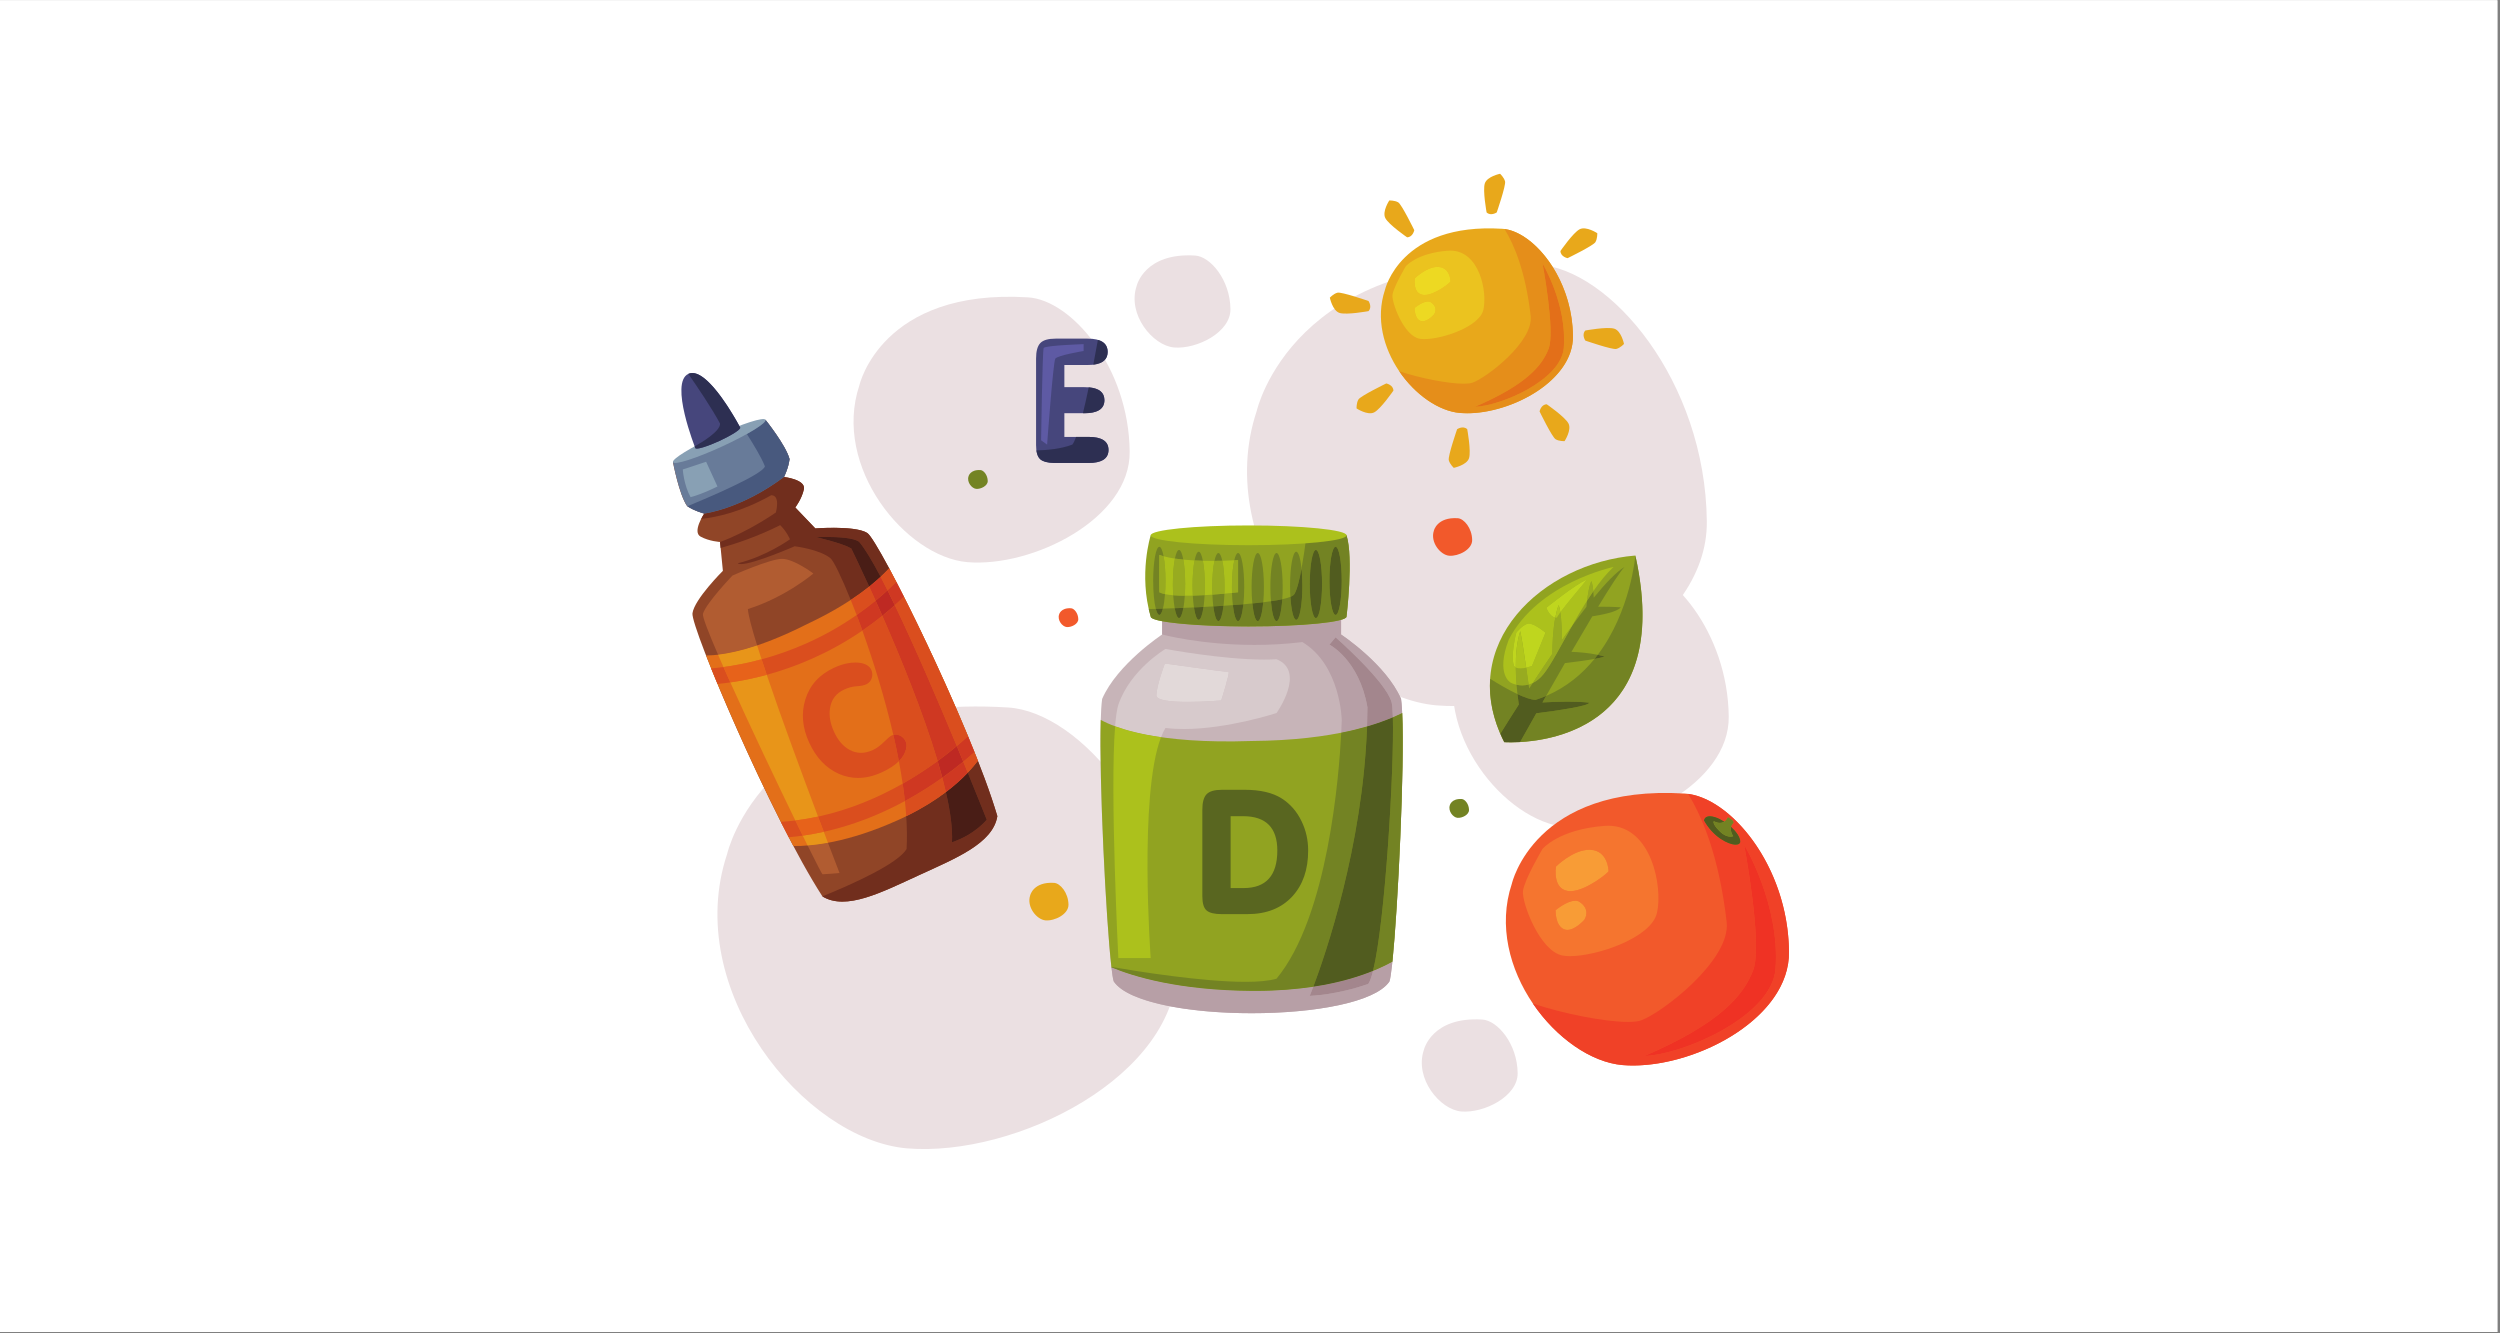 <svg xmlns="http://www.w3.org/2000/svg" contentScriptType="text/ecmascript" width="710.25" viewBox="0 0 710.25 378.75" height="378.75" version="1.0"><rect x="0" y="0" width="710.25" height="378.75" fill="#808080" stroke="none"/><defs><clipPath id="a"><path d="M 0 0.074 L 709.5 0.074 L 709.5 378.426 L 0 378.426 Z M 0 0.074"/></clipPath><clipPath id="b"><path d="M 427 225 L 508.539 225 L 508.539 303 L 427 303 Z M 427 225"/></clipPath><clipPath id="c"><path d="M 463 257 L 508.539 257 L 508.539 303 L 463 303 Z M 463 257"/></clipPath><clipPath id="d"><path d="M 435 225 L 508.539 225 L 508.539 303 L 435 303 Z M 435 225"/></clipPath><clipPath id="e"><path d="M 421 49.371 L 428 49.371 L 428 61 L 421 61 Z M 421 49.371"/></clipPath></defs><g clip-path="url(#a)" fill="#FFF"><path d="M 0 0.074 L 709.5 0.074 L 709.5 378.426 L 0 378.426 Z M 0 0.074"/><path d="M 0 0.074 L 709.5 0.074 L 709.5 378.426 L 0 378.426 Z M 0 0.074"/></g><path fill="#EBE0E2" d="M 206.582 242.602 C 206.582 242.602 216.879 196.707 286.391 200.996 C 306.984 202.281 334.02 234.023 334.445 273.918 C 334.875 305.66 288.535 328.824 257.641 326.25 C 228.465 323.676 193.711 281.211 206.582 242.602"/><path fill="#EBE0E2" d="M 357.039 116.746 C 357.039 116.746 367.336 70.848 436.848 75.137 C 457.441 76.422 484.473 108.168 484.906 148.059 C 485.332 179.801 438.992 202.965 408.098 200.395 C 378.922 197.82 344.164 155.352 357.039 116.746"/><path fill="#EBE0E2" d="M 244.148 109.473 C 244.148 109.473 250.336 81.906 292.082 84.48 C 304.449 85.254 320.684 104.316 320.941 128.277 C 321.199 147.34 293.367 161.254 274.816 159.707 C 257.293 158.16 236.418 132.656 244.148 109.473"/><path fill="#EBE0E2" d="M 414.34 184.758 C 414.34 184.758 420.523 157.191 462.27 159.77 C 474.641 160.543 490.875 179.605 491.133 203.562 C 491.391 222.629 463.559 236.539 445.004 234.992 C 427.484 233.449 406.609 207.945 414.34 184.758"/><g clip-path="url(#b)"><path fill="#F2592B" d="M 429.512 251.074 C 429.512 251.074 435.852 222.809 478.66 225.449 C 491.344 226.242 507.992 245.789 508.254 270.359 C 508.52 289.906 479.98 304.172 460.957 302.586 C 442.988 301 421.586 274.848 429.512 251.074"/></g><path fill="#738323" d="M 484.109 233.105 C 484.109 233.105 484.234 231.145 487.344 232.176 C 490.449 233.203 494.312 236.684 494.414 239.008 C 494.512 241.328 487.676 239.543 484.109 233.105"/><path fill="#91A321" d="M 486.883 233.305 C 486.883 233.305 486.289 233.898 488.516 236.125 C 490.746 238.355 492.383 237.562 492.383 237.562 C 492.383 237.562 490.895 235.285 492.383 233.898 C 492.977 233.203 490.895 232.176 490.895 232.176 C 490.895 232.176 489.906 234.84 486.883 233.305"/><g clip-path="url(#c)"><path fill="#A5A7A6" d="M 463.926 302.707 C 482.809 302.707 508.504 288.91 508.254 270.359 C 508.203 265.848 507.605 261.508 506.578 257.422 C 507.605 261.508 508.203 265.848 508.254 270.359 C 508.504 288.914 482.809 302.707 463.926 302.707 M 506.578 257.414 C 506.574 257.406 506.574 257.398 506.57 257.391 C 506.574 257.398 506.574 257.406 506.578 257.414 M 506.57 257.379 C 506.566 257.371 506.566 257.367 506.562 257.359 C 506.566 257.367 506.566 257.371 506.57 257.379 M 506.559 257.344 C 506.559 257.34 506.555 257.336 506.555 257.332 C 506.555 257.336 506.559 257.34 506.559 257.344 M 506.551 257.305 C 506.551 257.305 506.551 257.301 506.547 257.301 L 506.551 257.305"/></g><g clip-path="url(#d)"><path fill="#F04127" d="M 463.926 302.707 C 462.914 302.707 461.922 302.668 460.957 302.586 C 451.957 301.793 442.098 294.836 435.492 285.105 C 444.324 288.051 456.039 290.328 462.512 290.328 C 464.078 290.328 465.336 290.195 466.176 289.906 C 471.922 287.926 491.738 272.867 490.551 261.969 C 488.398 243.258 483.562 231.969 479.59 225.547 C 489.758 226.887 502.09 239.73 506.547 257.301 C 506.551 257.301 506.551 257.305 506.551 257.305 C 506.551 257.312 506.551 257.32 506.555 257.332 C 506.555 257.336 506.559 257.34 506.559 257.344 C 506.562 257.348 506.562 257.355 506.562 257.359 C 506.566 257.367 506.566 257.371 506.57 257.379 C 506.57 257.383 506.57 257.387 506.57 257.391 C 506.574 257.398 506.574 257.406 506.578 257.414 C 506.578 257.418 506.578 257.418 506.578 257.422 C 507.605 261.508 508.203 265.848 508.254 270.359 C 508.504 288.91 482.809 302.707 463.926 302.707 M 495.504 239.98 C 495.504 239.98 500.855 268.312 498.082 275.641 C 495.305 282.973 488.371 290.898 467.164 300.012 C 478.262 299.613 503.434 288.719 504.422 275.246 C 505.809 257.02 495.504 239.98 495.504 239.98 M 485.766 231.875 C 484.188 231.875 484.109 233.105 484.109 233.105 C 486.688 237.758 490.969 239.98 493.109 239.98 C 493.938 239.98 494.441 239.652 494.414 239.008 C 494.363 237.785 493.266 236.242 491.789 234.902 C 491.875 234.547 492.059 234.199 492.383 233.898 C 492.98 233.203 490.898 232.176 490.898 232.176 C 490.898 232.176 490.609 232.953 489.863 233.426 C 489.027 232.883 488.16 232.445 487.344 232.176 C 486.699 231.961 486.18 231.875 485.766 231.875"/></g><path fill="#515C1F" d="M 493.109 239.98 C 490.969 239.98 486.684 237.758 484.109 233.105 C 484.109 233.105 484.188 231.875 485.766 231.875 C 486.18 231.875 486.699 231.961 487.344 232.176 C 488.16 232.445 489.027 232.883 489.863 233.426 C 489.539 233.633 489.129 233.781 488.617 233.781 C 488.133 233.781 487.559 233.648 486.883 233.305 C 486.883 233.305 486.289 233.898 488.52 236.129 C 489.82 237.43 490.922 237.699 491.609 237.699 C 492.102 237.699 492.383 237.562 492.383 237.562 C 492.383 237.562 491.477 236.172 491.785 234.902 C 493.266 236.242 494.359 237.785 494.414 239.008 C 494.441 239.652 493.934 239.98 493.109 239.98"/><path fill="#738323" d="M 491.609 237.699 C 490.922 237.699 489.82 237.43 488.516 236.125 C 486.289 233.898 486.883 233.305 486.883 233.305 C 487.559 233.648 488.133 233.781 488.617 233.781 C 489.129 233.781 489.539 233.633 489.863 233.426 C 490.605 232.953 490.895 232.176 490.895 232.176 C 490.895 232.176 492.977 233.203 492.383 233.898 C 492.055 234.203 491.875 234.547 491.785 234.902 C 491.477 236.172 492.383 237.562 492.383 237.562 C 492.383 237.562 492.102 237.699 491.609 237.699"/><path fill="#F5752F" d="M 446.039 271.641 C 445.27 271.641 444.574 271.59 443.98 271.48 C 437.438 270.293 432.285 256.348 432.68 253.117 C 433.078 249.887 438.23 241.168 438.23 241.168 C 438.23 241.168 442.789 235.621 455.867 234.629 C 456.219 234.602 456.559 234.59 456.895 234.59 C 469.137 234.59 472.469 251.875 470.734 259.395 C 469.109 266.418 453.734 271.641 446.039 271.641 M 447.539 255.895 C 445.145 255.895 441.949 258.602 441.949 258.602 C 441.949 258.602 441.797 262.906 444.309 263.992 C 444.621 264.125 444.949 264.188 445.285 264.188 C 447.594 264.188 450.121 261.297 450.121 261.297 C 450.121 261.297 452.168 258.34 448.535 256.094 C 448.23 255.957 447.895 255.895 447.539 255.895 M 451.539 241.422 C 446.84 241.422 442.062 246.188 442.062 246.188 C 442.062 246.188 441.004 252.395 445.363 253.117 C 445.613 253.156 445.871 253.176 446.141 253.176 C 450.531 253.176 456.992 247.879 456.992 247.508 C 456.992 247.109 456.727 241.695 451.91 241.43 C 451.785 241.426 451.664 241.422 451.539 241.422"/><path fill="#F89C36" d="M 446.137 253.176 C 445.871 253.176 445.613 253.156 445.363 253.117 C 441.004 252.395 442.062 246.188 442.062 246.188 C 442.062 246.188 446.836 241.422 451.539 241.422 C 451.664 241.422 451.785 241.426 451.91 241.434 C 456.727 241.695 456.992 247.109 456.992 247.508 C 456.992 247.879 450.531 253.176 446.137 253.176"/><path fill="#F89C36" d="M 445.281 264.188 C 444.949 264.188 444.621 264.125 444.309 263.992 C 441.797 262.906 441.949 258.602 441.949 258.602 C 441.949 258.602 445.141 255.895 447.539 255.895 C 447.891 255.895 448.23 255.957 448.535 256.094 C 452.168 258.34 450.121 261.297 450.121 261.297 C 450.121 261.297 447.594 264.188 445.281 264.188"/><path fill="#EF3224" d="M 467.164 300.012 C 488.367 290.898 495.305 282.973 498.078 275.641 C 500.855 268.312 495.504 239.98 495.504 239.98 C 495.504 239.98 505.809 257.02 504.422 275.246 C 503.43 288.719 478.262 299.613 467.164 300.012"/><path fill="#EBE0E2" d="M 322.91 81.277 C 322.91 81.277 325.059 71.707 339.551 72.602 C 343.844 72.871 349.48 79.488 349.57 87.809 C 349.66 94.426 339.996 99.254 333.555 98.719 C 327.473 98.18 320.227 89.328 322.91 81.277"/><path fill="#EBE0E2" d="M 404.504 298.332 C 404.504 298.332 406.652 288.766 421.145 289.656 C 425.438 289.926 431.074 296.543 431.164 304.863 C 431.254 311.48 421.59 316.309 415.152 315.773 C 409.066 315.234 401.82 306.383 404.504 298.332"/><path fill="#F2592B" d="M 407.363 150.762 C 407.363 150.762 408.238 146.855 414.152 147.223 C 415.906 147.332 418.207 150.031 418.242 153.426 C 418.277 156.129 414.336 158.098 411.707 157.883 C 409.223 157.66 406.266 154.047 407.363 150.762"/><path fill="#E8A81B" d="M 292.676 254.363 C 292.676 254.363 293.551 250.457 299.465 250.82 C 301.219 250.934 303.52 253.633 303.555 257.027 C 303.59 259.727 299.648 261.699 297.02 261.48 C 294.535 261.262 291.578 257.648 292.676 254.363"/><path fill="#738323" d="M 411.895 228.777 C 411.895 228.777 412.332 226.82 415.301 227.004 C 416.176 227.059 417.332 228.414 417.348 230.113 C 417.367 231.469 415.391 232.457 414.07 232.348 C 412.828 232.238 411.344 230.426 411.895 228.777"/><path fill="#738323" d="M 275.16 135.324 C 275.16 135.324 275.598 133.363 278.566 133.547 C 279.445 133.602 280.598 134.957 280.617 136.66 C 280.633 138.012 278.656 139 277.34 138.891 C 276.094 138.781 274.609 136.969 275.16 135.324"/><path fill="#F2592B" d="M 300.887 174.582 C 300.887 174.582 301.324 172.621 304.289 172.805 C 305.168 172.859 306.324 174.215 306.34 175.918 C 306.359 177.273 304.383 178.262 303.062 178.148 C 301.82 178.039 300.336 176.227 300.887 174.582"/><path fill="#E8A81B" d="M 393.461 82.379 C 393.461 82.379 397.762 63.203 426.801 64.996 C 435.406 65.531 446.699 78.793 446.879 95.461 C 447.059 108.723 427.699 118.398 414.793 117.324 C 402.602 116.25 388.086 98.508 393.461 82.379"/><path fill="#E4D7DA" d="M 416.805 117.406 C 429.617 117.406 447.047 108.047 446.879 95.461 C 446.84 92.059 446.344 88.801 445.496 85.762 C 446.344 88.801 446.84 92.059 446.879 95.461 C 447.047 108.047 429.617 117.406 416.805 117.406 M 445.496 85.758 C 445.492 85.746 445.488 85.734 445.484 85.723 C 445.488 85.734 445.492 85.746 445.496 85.758 M 445.48 85.711 C 445.48 85.699 445.477 85.691 445.473 85.68 C 445.477 85.691 445.48 85.699 445.48 85.711 M 445.465 85.66 C 445.465 85.652 445.465 85.645 445.461 85.637 C 445.465 85.645 445.465 85.652 445.465 85.66 M 445.453 85.613 C 445.453 85.605 445.449 85.602 445.449 85.598 C 445.449 85.602 445.453 85.605 445.453 85.613 M 445.441 85.566 C 445.441 85.562 445.438 85.559 445.438 85.555 C 445.438 85.559 445.441 85.562 445.441 85.566 M 445.43 85.52 C 445.43 85.52 445.426 85.516 445.426 85.512 C 445.426 85.516 445.43 85.52 445.43 85.52 M 445.414 85.473 L 445.414 85.473"/><path fill="#E58E1A" d="M 416.805 117.406 C 416.121 117.406 415.445 117.379 414.793 117.324 C 408.688 116.785 401.996 112.07 397.516 105.465 C 403.508 107.465 411.457 109.012 415.848 109.008 C 416.91 109.008 417.762 108.918 418.332 108.723 C 422.23 107.379 435.672 97.164 434.867 89.773 C 433.41 77.078 430.125 69.418 427.43 65.062 C 434.109 65.941 442.164 74.137 445.414 85.473 C 445.418 85.488 445.422 85.5 445.426 85.512 C 445.426 85.516 445.43 85.52 445.43 85.52 C 445.43 85.531 445.434 85.543 445.438 85.555 C 445.438 85.559 445.441 85.562 445.441 85.566 C 445.445 85.574 445.445 85.586 445.449 85.598 C 445.449 85.602 445.453 85.605 445.453 85.613 C 445.457 85.621 445.457 85.629 445.461 85.637 C 445.465 85.645 445.465 85.652 445.465 85.66 C 445.469 85.668 445.469 85.676 445.473 85.68 C 445.477 85.691 445.48 85.699 445.48 85.711 C 445.484 85.711 445.484 85.719 445.484 85.723 C 445.488 85.734 445.492 85.746 445.496 85.758 C 445.496 85.762 445.496 85.762 445.496 85.762 C 446.344 88.801 446.84 92.059 446.879 95.461 C 447.047 108.047 429.617 117.406 416.805 117.406 M 438.227 74.852 C 438.227 74.852 441.855 94.074 439.977 99.047 C 438.094 104.02 433.387 109.395 419.004 115.578 C 426.531 115.309 443.605 107.918 444.277 98.777 C 445.219 86.41 438.227 74.852 438.227 74.852"/><path fill="#EBC31F" d="M 404.672 96.332 C 404.148 96.332 403.676 96.297 403.273 96.223 C 398.836 95.418 395.34 85.957 395.609 83.766 C 395.879 81.574 399.375 75.66 399.375 75.66 C 399.375 75.66 402.465 71.898 411.34 71.227 C 411.574 71.207 411.809 71.199 412.035 71.199 C 420.34 71.199 422.602 82.922 421.422 88.023 C 420.324 92.789 409.891 96.332 404.672 96.332 M 405.688 85.652 C 404.062 85.652 401.898 87.488 401.898 87.488 C 401.898 87.488 401.793 90.406 403.5 91.141 C 403.711 91.234 403.934 91.277 404.156 91.277 C 405.727 91.277 407.441 89.316 407.441 89.316 C 407.441 89.316 408.828 87.309 406.367 85.785 C 406.156 85.691 405.93 85.652 405.688 85.652 M 408.402 75.832 C 405.215 75.832 401.973 79.062 401.973 79.062 C 401.973 79.062 401.258 83.277 404.215 83.766 C 404.383 83.793 404.559 83.809 404.738 83.809 C 407.719 83.809 412.102 80.215 412.102 79.961 C 412.102 79.691 411.922 76.02 408.656 75.84 C 408.57 75.836 408.488 75.832 408.402 75.832"/><path fill="#EDD922" d="M 404.742 83.805 C 404.559 83.805 404.383 83.793 404.215 83.766 C 401.258 83.273 401.973 79.062 401.973 79.062 C 401.973 79.062 405.215 75.832 408.402 75.832 C 408.488 75.832 408.57 75.832 408.656 75.84 C 411.922 76.016 412.102 79.691 412.102 79.961 C 412.102 80.215 407.723 83.805 404.742 83.805"/><path fill="#EDD922" d="M 404.16 91.273 C 403.934 91.273 403.715 91.234 403.5 91.141 C 401.797 90.406 401.898 87.484 401.898 87.484 C 401.898 87.484 404.062 85.652 405.688 85.652 C 405.93 85.652 406.16 85.691 406.367 85.785 C 408.832 87.305 407.441 89.312 407.441 89.312 C 407.441 89.312 405.73 91.273 404.16 91.273"/><path fill="#E36F19" d="M 419.004 115.578 C 433.391 109.395 438.094 104.02 439.977 99.043 C 441.859 94.07 438.23 74.852 438.23 74.852 C 438.23 74.852 445.219 86.41 444.277 98.777 C 443.605 107.914 426.531 115.309 419.004 115.578"/><g clip-path="url(#e)"><path fill="#E8A81B" d="M 422.344 60.348 C 422.344 60.348 421.195 54.098 421.836 52.109 C 422.477 50.125 426.168 49.367 426.168 49.367 C 426.168 49.367 427.305 50.406 427.59 51.543 C 427.871 52.68 425.223 60.348 425.223 60.348 C 425.223 60.348 423.543 61.484 422.344 60.348"/></g><path fill="#E8A81B" d="M 399.758 67.422 C 399.758 67.422 394.523 63.82 393.57 61.961 C 392.617 60.102 394.695 56.957 394.695 56.957 C 394.695 56.957 396.234 56.891 397.238 57.492 C 398.242 58.094 401.793 65.391 401.793 65.391 C 401.793 65.391 401.406 67.379 399.758 67.422"/><path fill="#E8A81B" d="M 388.793 88.391 C 388.793 88.391 382.539 89.543 380.555 88.902 C 378.562 88.262 377.809 84.57 377.809 84.57 C 377.809 84.57 378.848 83.434 379.984 83.152 C 381.121 82.867 388.793 85.516 388.793 85.516 C 388.793 85.516 389.926 87.195 388.793 88.391"/><path fill="#E8A81B" d="M 395.867 110.973 C 395.867 110.973 392.262 116.203 390.402 117.156 C 388.543 118.109 385.398 116.035 385.398 116.035 C 385.398 116.035 385.328 114.496 385.934 113.488 C 386.535 112.484 393.836 108.938 393.836 108.938 C 393.836 108.938 395.824 109.32 395.867 110.973"/><path fill="#E8A81B" d="M 416.84 121.938 C 416.84 121.938 417.992 128.184 417.352 130.172 C 416.711 132.16 413.02 132.918 413.02 132.918 C 413.02 132.918 411.883 131.875 411.598 130.738 C 411.316 129.605 413.965 121.938 413.965 121.938 C 413.965 121.938 415.645 120.801 416.84 121.938"/><path fill="#E8A81B" d="M 439.43 114.859 C 439.43 114.859 444.66 118.465 445.613 120.324 C 446.566 122.184 444.492 125.328 444.492 125.328 C 444.492 125.328 442.953 125.395 441.949 124.793 C 440.941 124.191 437.395 116.895 437.395 116.895 C 437.395 116.895 437.777 114.902 439.43 114.859"/><path fill="#E8A81B" d="M 450.395 93.895 C 450.395 93.895 456.645 92.742 458.633 93.383 C 460.621 94.023 461.379 97.715 461.379 97.715 C 461.379 97.715 460.336 98.852 459.199 99.133 C 458.066 99.418 450.395 96.766 450.395 96.766 C 450.395 96.766 449.258 95.09 450.395 93.895"/><path fill="#E8A81B" d="M 443.32 71.312 C 443.32 71.312 446.926 66.078 448.785 65.129 C 450.645 64.176 453.789 66.25 453.789 66.25 C 453.789 66.25 453.855 67.789 453.254 68.793 C 452.652 69.797 445.352 73.344 445.352 73.344 C 445.352 73.344 443.363 72.961 443.32 71.312"/><path fill="#C7B4B8" d="M 398.039 198.559 C 393.77 188.68 381 180.262 381 180.262 L 381 175.59 L 355.582 171.496 L 330.164 175.59 L 330.164 180.262 C 330.164 180.262 317.391 188.68 313.121 198.559 C 311.414 210.516 314.707 273.945 316.418 278.824 C 320.32 284.68 337.398 287.852 355.582 287.852 C 373.766 287.852 390.84 284.68 394.746 278.824 C 396.453 273.945 399.746 210.516 398.039 198.559"/><path fill="#91A321" d="M 312.723 204.52 C 312.223 221.629 314.227 261.641 315.758 274.82 C 322.027 277.441 334.816 281.348 355.582 281.508 C 376.965 281.672 389.664 276.508 395.582 273.203 C 397.145 258.023 399.074 217.785 398.367 202.57 C 392.09 205.668 379.332 210.328 355.582 210.516 C 328.531 211.457 316.711 206.727 312.723 204.52"/><path fill="#596620" d="M 354.414 259.703 L 347.055 259.703 C 345.023 259.703 343.602 259.355 342.797 258.664 C 341.988 257.969 341.586 256.621 341.586 254.621 L 341.586 230.039 C 341.586 227.941 341.988 226.477 342.797 225.637 C 343.602 224.797 345.055 224.379 347.152 224.379 L 353.59 224.379 C 358.047 224.379 361.562 225.199 364.145 226.844 C 366.562 228.395 368.434 230.539 369.758 233.281 C 371.02 235.863 371.648 238.652 371.648 241.652 C 371.648 247.074 370.145 251.41 367.145 254.672 C 364.047 258.023 359.801 259.703 354.414 259.703 M 349.621 231.879 L 349.621 252.301 L 353.301 252.301 C 359.691 252.301 362.887 248.742 362.887 241.629 C 362.887 235.129 359.641 231.879 353.156 231.879 L 349.621 231.879"/><path fill="#A5A7A6" d="M 355.582 287.852 C 347.215 287.852 339.082 287.18 332.359 285.883 C 339.082 287.18 347.215 287.852 355.582 287.852"/><path fill="#E4D7DA" d="M 332.359 285.883 C 324.469 284.363 318.523 281.984 316.418 278.824 C 316.41 278.805 316.402 278.781 316.395 278.758 C 316.402 278.781 316.41 278.805 316.418 278.824 C 318.523 281.984 324.469 284.363 332.359 285.883"/><path fill="#E4D7DA" d="M 316.395 278.758 C 316.391 278.754 316.391 278.75 316.391 278.75 C 316.391 278.75 316.391 278.754 316.395 278.758 M 316.391 278.746 C 316.391 278.746 316.391 278.742 316.387 278.742 C 316.391 278.742 316.391 278.746 316.391 278.746 M 316.387 278.738 C 316.387 278.738 316.387 278.734 316.387 278.734 C 316.387 278.734 316.387 278.738 316.387 278.738 M 316.387 278.73 C 316.387 278.727 316.387 278.727 316.387 278.727 C 316.387 278.727 316.387 278.727 316.387 278.73 M 316.383 278.723 L 316.383 278.719 C 316.383 278.719 316.383 278.719 316.383 278.723"/><path fill="#B79FA6" d="M 355.582 287.852 C 347.215 287.852 339.082 287.18 332.359 285.883 C 324.469 284.363 318.523 281.984 316.418 278.824 C 316.41 278.805 316.402 278.781 316.395 278.758 C 316.391 278.754 316.391 278.75 316.391 278.75 C 316.391 278.75 316.391 278.75 316.391 278.746 C 316.391 278.746 316.391 278.742 316.391 278.742 C 316.391 278.742 316.391 278.738 316.391 278.738 C 316.387 278.738 316.387 278.734 316.387 278.734 C 316.387 278.73 316.387 278.73 316.383 278.73 C 316.383 278.727 316.383 278.727 316.383 278.727 C 316.383 278.727 316.383 278.723 316.383 278.723 C 316.383 278.719 316.383 278.719 316.383 278.719 C 316.184 278.074 315.969 276.676 315.742 274.695 C 315.746 274.738 315.75 274.777 315.754 274.82 C 322.027 277.441 334.816 281.348 355.582 281.508 C 355.918 281.512 356.254 281.512 356.586 281.512 C 362.836 281.512 368.328 281.055 373.113 280.324 C 372.477 282.016 372.102 282.922 372.102 282.922 C 372.102 282.922 379.953 282.68 388.738 279.508 C 389.195 278.832 389.645 277.562 390.078 275.824 C 392.328 274.91 394.152 274.004 395.582 273.207 C 397.145 258.023 399.074 217.785 398.363 202.57 C 397.582 202.953 396.703 203.367 395.711 203.789 C 395.652 201.625 395.523 200.102 395.328 199.41 C 393.617 193.48 379.441 181.062 379.441 181.062 L 377.691 183.145 C 377.691 183.145 386.164 187.422 388.492 200.953 C 388.484 202.77 388.445 204.582 388.379 206.383 C 386.219 207.012 383.785 207.617 381.047 208.164 C 381.164 205.902 381.191 204.609 381.191 204.609 C 381.191 204.609 380.93 188.996 370.004 182.41 C 365.242 182.992 360.668 183.223 356.426 183.223 C 341.152 183.223 330.164 180.262 330.164 180.262 L 330.164 176.484 C 334.844 177.371 344.09 177.973 354.73 177.973 C 366.875 177.973 377.203 177.188 381 176.094 L 381 180.262 C 381 180.262 393.77 188.68 398.039 198.559 C 399.746 210.516 396.453 273.945 394.746 278.824 C 394.695 278.898 394.645 278.973 394.59 279.047 C 390.406 284.758 373.531 287.852 355.582 287.852"/><path fill="#738323" d="M 356.586 281.512 C 356.254 281.512 355.918 281.512 355.582 281.508 C 334.816 281.348 322.027 277.441 315.758 274.82 C 315.75 274.777 315.746 274.738 315.742 274.695 C 323.012 275.957 341.492 278.938 353.82 278.938 C 357.449 278.938 360.543 278.68 362.664 278.043 C 377.305 260.355 380.426 220.297 381.047 208.16 C 383.785 207.617 386.219 207.012 388.379 206.383 C 387.145 240.637 376.477 271.398 373.113 280.324 C 368.332 281.055 362.84 281.512 356.586 281.512 M 390.082 275.824 C 393.535 262.008 396.117 218.363 395.711 203.789 C 396.703 203.367 397.586 202.953 398.367 202.57 C 399.074 217.785 397.145 258.023 395.582 273.203 C 394.152 274.004 392.328 274.91 390.082 275.824"/><path fill="#91A321" d="M 382.551 152.086 C 368.637 152.043 335.938 152.086 335.938 152.086 L 326.91 152.086 C 326.91 152.086 323.414 163.16 326.91 175.168 C 326.91 176.719 339.363 177.973 354.727 177.973 C 370.094 177.973 382.551 176.719 382.551 175.168 C 382.551 175.168 384.582 158.469 382.551 152.086"/><path fill="#738323" d="M 328.367 172.977 C 327.914 171.23 327.617 168.316 327.617 165.02 C 327.617 159.676 328.398 155.344 329.363 155.344 C 329.836 155.344 330.262 156.367 330.578 158.035 C 330.152 157.918 329.746 157.789 329.367 157.648 C 329.367 157.648 329.297 164.844 329.367 168.262 C 329.773 168.48 330.32 168.656 330.977 168.797 C 330.848 170.457 330.641 171.879 330.379 172.914 C 329.676 172.934 329.004 172.957 328.367 172.977 M 333.727 172.797 C 333.543 171.773 333.395 170.516 333.305 169.109 C 334.316 169.191 335.43 169.23 336.602 169.238 C 336.516 170.547 336.379 171.723 336.207 172.695 C 335.363 172.734 334.531 172.766 333.727 172.797 M 339.199 172.566 C 339.055 171.59 338.941 170.453 338.875 169.215 C 339.992 169.188 341.125 169.137 342.234 169.078 C 342.168 170.312 342.062 171.449 341.922 172.434 C 341.008 172.48 340.098 172.523 339.199 172.566 M 344.703 172.277 C 344.578 171.285 344.488 170.152 344.438 168.938 C 345.676 168.848 346.84 168.754 347.859 168.66 C 347.816 169.91 347.727 171.074 347.605 172.102 C 346.645 172.164 345.672 172.223 344.703 172.277 M 350.254 171.918 C 350.133 170.875 350.051 169.703 350.012 168.449 C 351.09 168.34 351.738 168.262 351.738 168.262 L 351.738 159.113 C 351.738 159.113 351.344 159.141 350.656 159.176 C 350.953 157.883 351.328 157.109 351.738 157.109 C 352.703 157.109 353.484 161.445 353.484 166.789 C 353.484 168.57 353.398 170.242 353.246 171.68 C 352.27 171.762 351.27 171.84 350.254 171.918 M 355.793 171.445 C 355.656 170.062 355.578 168.477 355.578 166.789 C 355.578 161.445 356.363 157.109 357.328 157.109 C 358.293 157.109 359.078 161.445 359.078 166.789 C 359.078 168.34 359.012 169.805 358.895 171.105 C 357.914 171.223 356.875 171.336 355.793 171.445 M 361.07 170.812 C 360.969 169.586 360.914 168.223 360.914 166.789 C 360.914 161.445 361.695 157.109 362.664 157.109 C 363.629 157.109 364.41 161.445 364.41 166.789 C 364.41 168.004 364.371 169.168 364.297 170.238 C 363.367 170.445 362.281 170.633 361.07 170.812 M 366.602 169.574 C 366.539 168.582 366.508 167.523 366.508 166.418 C 366.508 161.074 367.289 156.738 368.254 156.738 C 368.898 156.738 369.461 158.664 369.766 161.527 C 369.129 164.988 368.398 167.875 367.629 168.934 C 367.445 169.156 367.098 169.371 366.602 169.574 M 345.027 159.344 C 345.328 157.949 345.719 157.109 346.145 157.109 C 346.566 157.109 346.949 157.934 347.254 159.309 C 346.562 159.324 345.816 159.34 345.027 159.344 M 341.738 159.316 C 340.965 159.301 340.172 159.27 339.379 159.23 C 339.691 157.684 340.102 156.738 340.551 156.738 C 341.012 156.738 341.426 157.719 341.738 159.316 M 336.18 158.996 C 335.367 158.914 334.566 158.816 333.793 158.699 C 334.102 157.168 334.512 156.238 334.957 156.238 C 335.434 156.238 335.863 157.289 336.18 158.996"/><path fill="#D7CACC" d="M 329.852 209.434 C 323.965 208.586 319.738 207.422 316.801 206.34 C 317.02 203.613 317.32 201.492 317.723 200.219 C 321.141 190.219 331.117 184.363 331.117 184.363 C 331.117 184.363 347.137 187.387 359.164 187.387 C 360.379 187.387 361.551 187.355 362.664 187.289 C 371.168 190.707 362.664 202.57 362.664 202.57 C 362.664 202.57 348.781 207.113 336.34 207.113 C 334.555 207.113 332.797 207.02 331.117 206.809 C 330.656 207.559 330.238 208.441 329.852 209.434 M 330.934 188.508 C 330.934 188.508 328.645 194.484 328.523 197.535 C 328.465 199.031 332.891 199.414 337.418 199.414 C 342.129 199.414 346.945 199 346.945 199 C 346.945 199 349.512 190.949 349.023 190.949 C 348.535 190.949 330.934 188.508 330.934 188.508"/><path fill="#ACC11C" d="M 326.91 272.188 L 317.723 272.188 C 317.723 272.188 315.309 225.012 316.801 206.34 C 319.738 207.422 323.965 208.586 329.852 209.434 C 323.516 225.781 326.91 272.188 326.91 272.188"/><path fill="#E2D9D9" d="M 337.418 199.41 C 332.891 199.41 328.461 199.031 328.523 197.535 C 328.645 194.484 330.934 188.508 330.934 188.508 C 330.934 188.508 348.535 190.949 349.023 190.949 C 349.512 190.949 346.945 199 346.945 199 C 346.945 199 342.129 199.41 337.418 199.41"/><path fill="#A5A7A6" d="M 330.164 176.484 C 328.086 176.094 326.91 175.645 326.91 175.168 C 326.871 175.039 326.836 174.91 326.801 174.785 C 326.836 174.91 326.871 175.039 326.91 175.168 C 326.91 175.645 328.086 176.094 330.164 176.484"/><path fill="#A3868D" d="M 354.73 177.973 C 344.09 177.973 334.844 177.371 330.164 176.484 C 334.844 177.371 344.09 177.973 354.73 177.973"/><path fill="#738323" d="M 354.727 177.973 C 344.086 177.973 334.84 177.371 330.164 176.484 C 328.086 176.094 326.91 175.645 326.91 175.168 C 326.871 175.039 326.836 174.91 326.801 174.785 C 326.637 174.195 326.492 173.613 326.359 173.035 C 326.98 173.016 327.652 172.996 328.371 172.977 C 328.652 174.062 328.996 174.699 329.367 174.699 C 329.742 174.699 330.094 174.035 330.379 172.914 C 331.434 172.879 332.555 172.84 333.727 172.793 C 334.043 174.523 334.48 175.59 334.957 175.59 C 335.445 175.59 335.887 174.484 336.207 172.699 C 337.184 172.656 338.184 172.613 339.203 172.566 C 339.523 174.719 340.008 176.094 340.551 176.094 C 341.105 176.094 341.602 174.664 341.922 172.434 C 342.844 172.383 343.773 172.332 344.703 172.281 C 345.02 174.809 345.547 176.465 346.145 176.465 C 346.754 176.465 347.293 174.73 347.605 172.102 C 348.496 172.043 349.379 171.98 350.254 171.914 C 350.562 174.648 351.109 176.465 351.738 176.465 C 352.379 176.465 352.941 174.543 353.246 171.676 C 354.117 171.602 354.969 171.527 355.797 171.441 C 356.094 174.438 356.668 176.465 357.328 176.465 C 358.016 176.465 358.609 174.281 358.895 171.102 C 359.656 171.012 360.383 170.914 361.07 170.812 C 361.348 174.148 361.957 176.465 362.664 176.465 C 363.41 176.465 364.047 173.879 364.297 170.238 C 365.238 170.031 366.023 169.809 366.602 169.574 C 366.84 173.367 367.488 176.094 368.254 176.094 C 369.223 176.094 370.004 171.762 370.004 166.418 C 370.004 164.633 369.918 162.965 369.766 161.531 C 370.316 158.531 370.805 155.102 371.184 152.07 C 375.516 152.07 379.488 152.078 382.547 152.086 C 384.582 158.469 382.547 175.168 382.547 175.168 C 382.547 176.719 370.094 177.973 354.727 177.973 M 373.848 156.234 C 372.883 156.234 372.098 160.57 372.098 165.914 C 372.098 171.258 372.883 175.59 373.848 175.59 C 374.812 175.59 375.598 171.258 375.598 165.914 C 375.598 160.57 374.812 156.234 373.848 156.234 M 379.441 155.344 C 378.473 155.344 377.691 159.676 377.691 165.02 C 377.691 170.367 378.473 174.699 379.441 174.699 C 380.406 174.699 381.188 170.367 381.188 165.02 C 381.188 159.676 380.406 155.344 379.441 155.344"/><path fill="#515C1F" d="M 362.664 176.465 C 361.957 176.465 361.348 174.148 361.07 170.812 C 362.281 170.633 363.367 170.445 364.297 170.238 C 364.047 173.879 363.41 176.465 362.664 176.465 M 357.328 176.465 C 356.668 176.465 356.094 174.438 355.797 171.441 C 356.875 171.336 357.914 171.223 358.895 171.102 C 358.609 174.281 358.016 176.465 357.328 176.465 M 351.734 176.465 C 351.109 176.465 350.562 174.648 350.254 171.914 C 351.27 171.84 352.27 171.762 353.246 171.676 C 352.941 174.543 352.379 176.465 351.734 176.465 M 346.145 176.465 C 345.547 176.465 345.02 174.809 344.703 172.277 C 345.672 172.223 346.645 172.164 347.605 172.098 C 347.293 174.73 346.754 176.465 346.145 176.465 M 368.254 176.094 C 367.488 176.094 366.84 173.367 366.602 169.574 C 367.098 169.371 367.445 169.156 367.629 168.934 C 368.398 167.875 369.129 164.984 369.766 161.527 C 369.918 162.965 370.004 164.633 370.004 166.418 C 370.004 171.762 369.223 176.094 368.254 176.094 M 340.551 176.094 C 340.008 176.094 339.523 174.723 339.199 172.566 C 340.098 172.523 341.008 172.48 341.922 172.434 C 341.602 174.664 341.105 176.094 340.551 176.094 M 373.848 175.59 C 372.883 175.59 372.098 171.258 372.098 165.914 C 372.098 160.57 372.883 156.238 373.848 156.238 C 374.812 156.238 375.598 160.57 375.598 165.914 C 375.598 171.258 374.812 175.59 373.848 175.59 M 334.957 175.59 C 334.48 175.59 334.043 174.523 333.727 172.793 C 334.531 172.766 335.363 172.734 336.207 172.699 C 335.887 174.484 335.445 175.59 334.957 175.59 M 379.441 174.699 C 378.477 174.699 377.691 170.367 377.691 165.02 C 377.691 159.676 378.477 155.344 379.441 155.344 C 380.406 155.344 381.188 159.676 381.188 165.02 C 381.188 170.367 380.406 174.699 379.441 174.699 M 329.367 174.699 C 328.996 174.699 328.652 174.062 328.371 172.977 C 329.004 172.957 329.68 172.938 330.379 172.914 C 330.09 174.039 329.742 174.699 329.367 174.699"/><path fill="#ACC11C" d="M 354.73 149.277 C 339.363 149.277 326.91 150.535 326.91 152.086 C 326.91 153.633 339.363 154.891 354.73 154.891 C 370.094 154.891 382.551 153.633 382.551 152.086 C 382.551 150.535 370.094 149.277 354.73 149.277"/><path fill="#ACC11C" d="M 336.965 169.238 C 336.844 169.238 336.723 169.238 336.602 169.238 C 336.668 168.199 336.707 167.082 336.707 165.914 C 336.707 163.203 336.508 160.75 336.184 158.992 C 337.234 159.098 338.309 159.176 339.379 159.23 C 339.023 161 338.805 163.566 338.805 166.418 C 338.805 167.391 338.828 168.328 338.879 169.215 C 338.23 169.23 337.594 169.238 336.965 169.238 M 333.309 169.109 C 332.438 169.039 331.648 168.938 330.977 168.797 C 331.066 167.637 331.113 166.359 331.113 165.02 C 331.113 162.273 330.906 159.793 330.578 158.031 C 331.555 158.305 332.641 158.523 333.793 158.699 C 333.438 160.473 333.211 163.047 333.211 165.914 C 333.211 167.035 333.246 168.109 333.309 169.109 M 342.234 169.078 C 342.277 168.23 342.301 167.34 342.301 166.418 C 342.301 163.609 342.086 161.082 341.738 159.316 C 342.602 159.336 343.441 159.344 344.25 159.344 C 344.512 159.344 344.773 159.344 345.027 159.344 C 344.641 161.117 344.395 163.793 344.395 166.789 C 344.395 167.527 344.41 168.246 344.438 168.938 C 343.723 168.988 342.984 169.035 342.234 169.078 M 347.859 168.66 C 347.883 168.055 347.895 167.43 347.895 166.789 C 347.895 163.773 347.645 161.082 347.254 159.309 C 348.68 159.273 349.863 159.219 350.656 159.176 C 350.25 160.949 349.988 163.699 349.988 166.789 C 349.988 167.355 349.996 167.91 350.016 168.449 C 349.418 168.512 348.688 168.582 347.859 168.66"/><path fill="#98AB20" d="M 336.602 169.238 C 335.434 169.23 334.316 169.191 333.309 169.109 C 333.246 168.109 333.211 167.035 333.211 165.914 C 333.211 163.047 333.438 160.473 333.793 158.699 C 334.566 158.816 335.367 158.914 336.184 158.992 C 336.508 160.75 336.707 163.203 336.707 165.914 C 336.707 167.082 336.668 168.199 336.602 169.238 M 338.879 169.215 C 338.828 168.328 338.805 167.391 338.805 166.418 C 338.805 163.566 339.023 161 339.379 159.23 C 340.176 159.27 340.965 159.297 341.738 159.316 C 342.086 161.082 342.301 163.609 342.301 166.418 C 342.301 167.34 342.277 168.23 342.234 169.078 C 341.125 169.137 339.996 169.188 338.879 169.215 M 344.438 168.938 C 344.41 168.246 344.395 167.527 344.395 166.789 C 344.395 163.793 344.641 161.117 345.027 159.344 C 345.816 159.336 346.562 159.324 347.254 159.309 C 347.645 161.082 347.895 163.773 347.895 166.789 C 347.895 167.43 347.883 168.055 347.859 168.66 C 346.84 168.754 345.68 168.848 344.438 168.938 M 330.977 168.797 C 330.32 168.656 329.773 168.48 329.367 168.262 C 329.297 164.844 329.367 157.648 329.367 157.648 C 329.746 157.785 330.152 157.914 330.578 158.031 C 330.906 159.793 331.113 162.273 331.113 165.02 C 331.113 166.359 331.066 167.637 330.977 168.797 M 350.016 168.449 C 349.996 167.91 349.988 167.355 349.988 166.789 C 349.988 163.699 350.25 160.949 350.656 159.176 C 351.344 159.141 351.738 159.113 351.738 159.113 L 351.738 168.262 C 351.738 168.262 351.09 168.336 350.016 168.449"/><path fill="#A3868D" d="M 372.098 282.922 C 372.098 282.922 372.477 282.016 373.109 280.324 C 380.324 279.227 385.926 277.516 390.078 275.824 C 389.645 277.562 389.195 278.832 388.738 279.508 C 379.953 282.68 372.098 282.922 372.098 282.922 M 388.379 206.383 C 388.441 204.582 388.48 202.77 388.492 200.953 C 386.164 187.426 377.691 183.141 377.691 183.141 L 379.441 181.062 C 379.441 181.062 393.617 193.48 395.324 199.414 C 395.523 200.102 395.652 201.625 395.711 203.789 C 393.727 204.633 391.309 205.531 388.379 206.383"/><path fill="#515C1F" d="M 373.113 280.324 C 376.477 271.398 387.141 240.637 388.379 206.383 C 391.305 205.531 393.727 204.633 395.711 203.789 C 396.117 218.363 393.531 262.008 390.078 275.824 C 385.926 277.516 380.324 279.227 373.113 280.324"/><path fill="#904527" d="M 246.418 151.441 C 243.07 149.238 231.633 150.125 231.633 150.125 L 225.938 144.168 C 225.938 144.168 227.793 141.758 228.387 138.992 C 228.98 136.227 222.738 135.508 222.738 135.508 C 222.738 135.508 224.031 132.891 224.305 130.43 C 223.293 126.527 217.465 119.266 217.465 119.266 L 213.859 120.922 L 204.336 125.293 L 194.809 129.664 L 191.203 131.316 C 191.203 131.316 192.91 140.469 195.211 143.777 C 197.254 145.176 200.082 145.906 200.082 145.906 C 200.082 145.906 196.559 151.105 199.043 152.457 C 201.531 153.809 204.566 153.973 204.566 153.973 L 205.371 162.176 C 205.371 162.176 197.242 170.27 196.73 174.242 C 196.215 178.215 219.191 232.336 233.66 254.68 C 240.367 258.766 250.43 253.527 260.988 248.684 C 271.543 243.84 282.078 239.629 283.348 231.875 C 275.836 206.344 249.77 153.645 246.418 151.441"/><path fill="#E36F19" d="M 200.59 186.227 C 205.984 200.062 216.145 222.945 225.395 240.359 C 230.699 240.418 240.801 239.41 254.938 233.074 C 267.492 227.449 274.309 220.773 277.828 216.16 C 270.52 197.469 259.547 174.41 252.602 161.449 C 248.504 165.828 241.484 171.57 229.32 177.285 C 214.691 184.719 205.48 186.184 200.59 186.227"/><path fill="#687B99" d="M 222.738 135.508 C 222.738 135.508 224.031 132.891 224.305 130.43 C 223.293 126.527 217.465 119.266 217.465 119.266 L 213.859 120.922 L 204.336 125.293 L 194.809 129.664 L 191.203 131.316 C 191.203 131.316 192.91 140.469 195.211 143.777 C 197.254 145.176 200.082 145.906 200.082 145.906 C 200.082 145.906 210.516 144.656 222.738 135.508"/><path fill="#DA4E1E" d="M 243.777 221.012 C 241.922 221.012 240.113 220.629 238.348 219.863 C 234.688 218.246 231.867 215.281 229.887 210.969 C 227.945 206.738 227.578 202.66 228.793 198.742 C 230.055 194.641 232.777 191.629 236.965 189.707 C 238.289 189.102 239.496 188.691 240.586 188.48 C 241.418 188.309 242.219 188.227 242.992 188.227 C 243.496 188.227 243.988 188.262 244.465 188.336 C 246.035 188.609 247.055 189.262 247.531 190.297 C 247.883 191.062 247.926 191.855 247.656 192.668 C 247.387 193.48 246.871 194.062 246.102 194.414 C 245.438 194.719 244.531 194.902 243.371 194.969 C 242.215 195.035 241.043 195.34 239.848 195.887 C 237.543 196.945 236.199 198.699 235.816 201.145 C 235.469 203.258 235.848 205.512 236.953 207.918 C 238.07 210.348 239.543 212.059 241.375 213.039 C 242.41 213.602 243.484 213.883 244.602 213.883 C 245.691 213.883 246.816 213.613 247.984 213.078 C 249.016 212.605 250.062 211.844 251.121 210.797 C 252.18 209.75 252.922 209.129 253.348 208.934 C 253.496 208.867 253.645 208.812 253.797 208.77 C 254.371 211.27 254.902 213.77 255.375 216.258 C 254.211 217.414 252.59 218.469 250.512 219.422 C 248.203 220.48 245.961 221.012 243.777 221.012"/><path fill="#DA4E1E" d="M 224.09 237.867 C 223.34 236.43 222.59 234.973 221.836 233.484 C 223.227 233.395 224.598 233.262 225.953 233.094 C 226.691 234.613 227.398 236.059 228.059 237.406 C 226.754 237.59 225.43 237.746 224.09 237.867 M 234.039 236.316 C 233.527 234.961 232.98 233.516 232.41 232 C 241.535 230.027 249.664 226.484 256.449 222.637 C 256.695 224.305 256.906 225.953 257.082 227.582 C 255.258 228.57 253.348 229.531 251.352 230.445 C 246.121 232.848 240.32 234.922 234.039 236.316 M 203.859 194.309 C 203.219 192.773 202.617 191.297 202.047 189.883 C 203.039 189.801 204.211 189.684 205.535 189.504 C 206.156 190.902 206.809 192.359 207.488 193.875 C 206.156 194.066 204.941 194.207 203.859 194.309 M 217.832 191.715 C 217.316 190.191 216.824 188.719 216.363 187.312 C 224.211 185.188 233.793 181.414 243.371 174.727 C 243.906 176.137 244.453 177.613 245.004 179.152 C 235.34 185.762 225.773 189.551 217.832 191.715"/><path fill="#A5A7A6" d="M 204.734 155.684 L 204.566 153.973 L 204.734 155.684 M 231.633 150.125 C 231.676 150.121 233.934 149.949 236.723 149.949 C 233.934 149.949 231.676 150.121 231.633 150.125 M 200.07 145.922 C 200.078 145.91 200.082 145.906 200.082 145.906 C 200.082 145.906 200.078 145.91 200.07 145.922"/><path fill="#E4D7DA" d="M 239.332 256.148 C 237.258 256.148 235.352 255.711 233.66 254.68 L 233.656 254.672 C 233.656 254.676 233.66 254.676 233.66 254.68 C 235.352 255.711 237.258 256.148 239.332 256.148 C 243.398 256.148 248.105 254.465 253.113 252.281 C 248.105 254.465 243.398 256.148 239.332 256.148"/><path fill="#712E1D" d="M 239.332 256.148 C 237.258 256.148 235.352 255.711 233.66 254.68 C 233.656 254.676 233.656 254.676 233.656 254.672 L 233.645 254.656 C 242.172 251.184 255.047 245.406 257.559 241.219 C 257.723 238.281 257.68 235.152 257.461 231.891 C 262 229.672 265.707 227.332 268.73 225.043 C 269.992 230.551 270.664 235.457 270.457 239.289 C 276.902 237.164 280.34 232.887 280.34 232.887 C 280.34 232.887 278.215 227.504 274.949 219.523 C 276.094 218.324 277.043 217.191 277.828 216.16 C 270.52 197.469 259.547 174.41 252.602 161.449 C 251.887 162.215 251.082 163.02 250.176 163.859 C 247.797 159.328 245.699 155.824 244.098 153.953 C 242.617 152.762 237.973 152.547 234.848 152.547 C 233.113 152.547 231.848 152.613 231.848 152.613 C 231.848 152.613 239.27 154.297 241.84 155.82 C 241.84 155.82 243.91 160.027 246.938 166.645 C 245.406 167.867 243.668 169.137 241.695 170.438 C 239.008 163.77 236.809 159.336 235.957 158.621 C 232.914 156.07 225.773 155.191 225.773 155.191 C 225.773 155.191 214.203 160.254 210.527 160.254 C 210.094 160.254 209.77 160.18 209.586 160.023 C 217.637 158.098 224.434 153.211 224.434 153.211 C 224.434 153.211 223.535 151.027 221.652 149.191 C 215.258 152.426 208.922 154.508 204.734 155.684 L 204.566 153.977 C 212.625 151.066 220.418 145.602 220.418 145.602 C 220.418 145.602 221.809 140.707 219.117 140.691 C 210.582 145.484 203.508 146.977 199.207 147.414 C 199.613 146.621 200 146.027 200.07 145.922 C 200.078 145.91 200.082 145.906 200.082 145.906 C 200.109 145.902 210.531 144.648 222.738 135.508 C 222.738 135.508 224.031 132.891 224.305 130.43 C 224.031 132.891 222.738 135.508 222.738 135.508 C 222.738 135.508 228.98 136.227 228.387 138.996 C 227.793 141.762 225.938 144.172 225.938 144.172 L 231.633 150.125 C 231.676 150.121 233.934 149.949 236.723 149.949 C 240.223 149.949 244.562 150.223 246.418 151.441 C 249.77 153.645 275.836 206.344 283.348 231.879 C 282.078 239.629 271.543 243.84 260.984 248.684 C 258.312 249.91 255.676 251.16 253.113 252.281 C 248.105 254.465 243.398 256.148 239.332 256.148"/><path fill="#DA4E1E" d="M 257.461 231.891 C 257.367 230.477 257.242 229.039 257.082 227.582 C 261.062 225.426 264.621 223.141 267.719 220.945 C 268.086 222.34 268.426 223.711 268.73 225.043 C 265.711 227.332 262 229.672 257.461 231.891 M 274.949 219.523 C 274.539 218.52 274.109 217.473 273.664 216.391 C 274.848 215.418 275.91 214.504 276.84 213.668 C 276.246 212.184 275.637 210.684 275.008 209.16 C 274.121 209.977 273.055 210.918 271.828 211.949 C 266.695 199.586 260.043 184.039 254.223 171.938 C 255.086 171.168 255.945 170.371 256.801 169.547 C 256.055 168.07 255.336 166.672 254.641 165.328 C 253.812 166.145 252.98 166.938 252.145 167.699 C 251.473 166.352 250.816 165.07 250.18 163.859 C 251.082 163.02 251.887 162.215 252.602 161.449 C 259.547 174.41 270.52 197.469 277.828 216.16 C 277.043 217.191 276.094 218.32 274.949 219.523 M 243.371 174.727 C 242.797 173.215 242.234 171.777 241.695 170.438 C 243.668 169.137 245.406 167.867 246.938 166.645 C 247.512 167.895 248.117 169.234 248.75 170.645 C 246.965 172.113 245.168 173.473 243.371 174.727"/><path fill="#48597E" d="M 200.082 145.902 C 200.051 145.895 197.316 145.184 195.293 143.828 C 200.879 141.523 216.812 134.766 217.309 132.484 C 216.359 129.996 213.891 125.969 212.176 123.297 C 215.602 121.383 217.719 119.82 217.465 119.266 C 217.492 119.297 223.297 126.539 224.305 130.43 C 224.031 132.891 222.738 135.508 222.738 135.508 C 210.531 144.648 200.109 145.902 200.082 145.902"/><path fill="#DA4E1E" d="M 256.449 222.637 C 256.141 220.531 255.781 218.402 255.375 216.258 C 256.492 215.148 257.188 213.945 257.457 212.648 C 257.613 211.875 257.555 211.184 257.273 210.578 C 256.938 209.84 256.383 209.297 255.613 208.949 C 255.223 208.77 254.836 208.684 254.457 208.684 C 254.234 208.684 254.016 208.711 253.797 208.77 C 251.359 198.203 248.094 187.762 245.004 179.152 C 246.891 177.859 248.781 176.465 250.664 174.949 C 255.902 186.867 262.297 202.492 266.383 216.211 C 263.52 218.305 260.188 220.516 256.449 222.637"/><path fill="#CF3822" d="M 255.375 216.258 C 254.902 213.77 254.371 211.27 253.797 208.77 C 254.016 208.711 254.234 208.684 254.457 208.684 C 254.836 208.684 255.223 208.77 255.613 208.949 C 256.383 209.297 256.938 209.84 257.273 210.578 C 257.555 211.184 257.613 211.875 257.457 212.648 C 257.188 213.945 256.492 215.148 255.375 216.258"/><path fill="#CF3822" d="M 257.082 227.582 C 256.906 225.953 256.695 224.305 256.449 222.637 C 260.188 220.516 263.52 218.305 266.383 216.211 C 266.859 217.82 267.309 219.398 267.719 220.945 C 264.621 223.141 261.062 225.426 257.082 227.582 M 273.664 216.391 C 273.082 214.969 272.465 213.48 271.828 211.949 C 273.055 210.918 274.121 209.977 275.008 209.16 C 275.637 210.684 276.246 212.184 276.84 213.668 C 275.91 214.504 274.848 215.418 273.664 216.391 M 245.004 179.152 C 244.453 177.613 243.906 176.137 243.371 174.727 C 245.168 173.473 246.965 172.113 248.75 170.645 C 249.367 172.016 250.004 173.449 250.664 174.949 C 248.781 176.465 246.891 177.859 245.004 179.152 M 254.223 171.938 C 253.516 170.469 252.824 169.055 252.145 167.699 C 252.98 166.938 253.812 166.145 254.641 165.328 C 255.336 166.672 256.055 168.07 256.801 169.547 C 255.945 170.371 255.086 171.168 254.223 171.938"/><path fill="#88A0B4" d="M 203.605 123.699 C 196.352 127.027 190.801 130.438 191.203 131.316 C 191.605 132.195 197.812 130.211 205.062 126.883 C 212.316 123.555 217.867 120.145 217.465 119.266 C 217.062 118.387 210.855 120.371 203.605 123.699"/><path fill="#46467C" d="M 195.574 106.215 C 190.137 108.711 197.547 127.309 197.547 127.309 C 197.777 127.809 200.816 126.906 204.332 125.293 C 207.852 123.676 210.52 121.965 210.289 121.465 C 210.289 121.465 201.012 103.719 195.574 106.215"/><path fill="#A5A7A6" d="M 198.98 106.711 C 198.188 106.242 197.418 105.977 196.695 105.977 C 196.305 105.977 195.934 106.051 195.574 106.215 C 195.934 106.051 196.305 105.977 196.691 105.977 C 197.418 105.977 198.188 106.242 198.98 106.711"/><path fill="#6A87A1" d="M 197.953 127.449 C 197.73 127.449 197.59 127.406 197.547 127.312 C 197.547 127.312 197.539 127.289 197.523 127.246 C 197.539 127.289 197.547 127.312 197.547 127.312 C 197.59 127.406 197.73 127.449 197.953 127.449 M 198.824 127.328 C 200.078 127.051 202.109 126.312 204.332 125.293 C 205.891 124.578 207.281 123.844 208.328 123.207 C 207.281 123.844 205.891 124.578 204.332 125.293 C 202.109 126.312 200.078 127.051 198.824 127.328"/><path fill="#2D2F52" d="M 197.953 127.449 C 197.73 127.449 197.59 127.402 197.547 127.312 C 197.547 127.312 197.539 127.289 197.523 127.246 C 197.492 127.164 197.434 127.016 197.355 126.812 C 199.266 125.746 204.637 122.551 204.57 120.359 C 202.359 116.16 198.082 109.852 195.559 106.227 L 195.574 106.215 C 195.934 106.051 196.305 105.977 196.695 105.977 C 197.418 105.977 198.188 106.242 198.98 106.711 C 204.188 109.789 210.289 121.465 210.289 121.465 C 210.418 121.742 209.645 122.398 208.328 123.203 C 207.281 123.844 205.891 124.578 204.332 125.293 C 202.109 126.312 200.078 127.051 198.824 127.328 C 198.465 127.406 198.172 127.449 197.953 127.449"/><path fill="#B15C31" d="M 233.742 248.375 C 233.719 248.375 233.699 248.375 233.68 248.375 C 233.547 248.367 231.918 245.215 229.441 240.207 C 231.125 240.074 233.055 239.832 235.223 239.434 C 237.223 244.699 238.512 248.027 238.512 248.027 C 238.512 248.027 234.547 248.375 233.742 248.375"/><path fill="#E89519" d="M 229.441 240.207 C 229.004 239.328 228.543 238.395 228.059 237.406 C 230.098 237.117 232.09 236.75 234.039 236.316 C 234.457 237.418 234.852 238.457 235.223 239.434 C 233.055 239.832 231.125 240.074 229.441 240.207 M 225.953 233.094 C 220.43 221.738 213.027 206.152 207.488 193.875 C 210.426 193.449 213.93 192.777 217.832 191.715 C 222.07 204.246 227.992 220.254 232.41 232 C 230.309 232.453 228.156 232.824 225.953 233.094"/><path fill="#B15C31" d="M 204 186 C 201.23 179.594 199.504 175.125 199.707 174.375 C 200.633 171.301 208.098 163.512 208.098 163.512 C 208.098 163.512 218.734 158.785 222.156 158.773 C 222.16 158.773 222.168 158.773 222.172 158.773 C 225.594 158.773 231.082 162.938 231.082 162.938 C 231.082 162.938 223.25 169.645 212.469 173.035 C 212.586 174.762 213.574 178.473 215.102 183.367 C 210.512 184.906 206.84 185.668 204 186"/><path fill="#E89519" d="M 205.535 189.504 C 204.996 188.285 204.484 187.113 204 186 C 206.84 185.668 210.512 184.906 215.102 183.367 C 215.488 184.609 215.91 185.934 216.363 187.312 C 212.172 188.449 208.473 189.117 205.535 189.504"/><path fill="#E7621A" d="M 228.059 237.406 C 227.398 236.059 226.691 234.613 225.953 233.094 C 228.156 232.824 230.309 232.453 232.41 232 C 232.98 233.516 233.527 234.961 234.039 236.316 C 232.09 236.75 230.098 237.117 228.059 237.406 M 207.488 193.875 C 206.809 192.359 206.156 190.902 205.535 189.504 C 208.473 189.117 212.172 188.449 216.363 187.312 C 216.824 188.719 217.316 190.191 217.832 191.715 C 213.93 192.777 210.426 193.449 207.488 193.875"/><path fill="#491D16" d="M 270.457 239.289 C 270.664 235.457 269.992 230.551 268.73 225.043 C 271.258 223.129 273.305 221.258 274.949 219.523 C 278.215 227.504 280.34 232.883 280.34 232.883 C 280.34 232.883 276.902 237.164 270.457 239.289"/><path fill="#CF3822" d="M 268.73 225.043 C 268.426 223.711 268.086 222.34 267.719 220.945 C 269.949 219.355 271.938 217.812 273.664 216.391 C 274.109 217.473 274.539 218.52 274.949 219.523 C 273.305 221.258 271.258 223.129 268.73 225.043 M 266.383 216.211 C 262.297 202.492 255.902 186.867 250.664 174.949 C 251.852 173.992 253.039 172.988 254.223 171.938 C 260.043 184.039 266.695 199.586 271.828 211.949 C 270.27 213.254 268.449 214.703 266.383 216.211"/><path fill="#491D16" d="M 246.938 166.645 C 243.91 160.027 241.84 155.816 241.84 155.816 C 239.27 154.297 231.848 152.613 231.848 152.613 C 231.848 152.613 233.113 152.547 234.848 152.547 C 237.973 152.547 242.617 152.758 244.098 153.949 C 245.699 155.824 247.797 159.328 250.18 163.859 C 249.215 164.75 248.141 165.684 246.938 166.645"/><path fill="#CF3822" d="M 248.75 170.645 C 248.117 169.234 247.512 167.895 246.938 166.645 C 248.141 165.684 249.215 164.75 250.18 163.859 C 250.816 165.07 251.473 166.352 252.145 167.699 C 251.02 168.73 249.891 169.707 248.75 170.645"/><path fill="#BE2923" d="M 267.719 220.945 C 267.309 219.398 266.859 217.82 266.383 216.211 C 268.449 214.703 270.27 213.254 271.828 211.949 C 272.465 213.48 273.082 214.969 273.664 216.391 C 271.938 217.812 269.949 219.355 267.719 220.945 M 250.664 174.949 C 250.004 173.449 249.367 172.016 248.75 170.645 C 249.891 169.707 251.02 168.73 252.145 167.699 C 252.824 169.055 253.516 170.469 254.223 171.938 C 253.039 172.988 251.852 173.992 250.664 174.949"/><path fill="#88A0B4" d="M 196.184 141.242 C 194.242 137.691 193.977 133.375 193.977 133.375 L 200.609 131.188 L 203.828 138.203 C 203.828 138.203 199.668 140.344 196.184 141.242"/><path fill="#91A321" d="M 427.355 210.848 C 427.355 210.848 477.137 214.59 464.609 157.828 C 438.414 159.941 413.199 182.875 427.355 210.848"/><path fill="#738323" d="M 427.773 210.867 C 427.52 210.859 427.375 210.848 427.355 210.848 C 427.375 210.848 427.52 210.859 427.773 210.867 M 427.355 210.848 L 427.355 210.848 M 436.227 198.844 C 434.91 198.773 433.082 198.113 431.105 197.191 C 431.016 196.363 430.926 195.473 430.852 194.535 C 431.312 194.641 431.855 194.715 432.449 194.715 C 433.016 194.715 433.633 194.645 434.273 194.469 C 434.332 194.859 434.383 195.238 434.434 195.602 C 434.777 195.078 435.121 194.551 435.473 194.02 C 436.473 193.535 437.508 192.746 438.504 191.523 C 440.559 189.004 443.32 183.648 446.555 177.914 C 447.957 175.988 449.348 174.141 450.699 172.406 C 450.746 171.875 450.812 171.266 450.895 170.621 C 451.473 169.719 452.059 168.828 452.656 167.969 C 452.715 168.582 452.75 169.215 452.773 169.805 C 456.184 165.637 459.246 162.441 461.52 161.078 C 460.215 162.461 457.449 166.738 454.027 172.371 C 454.223 172.367 454.438 172.367 454.672 172.367 C 456.309 172.367 458.707 172.398 460.461 172.543 C 459.496 173.895 454.461 174.781 452.383 175.098 C 450.508 178.23 448.488 181.664 446.445 185.188 C 448.434 185.266 451.246 185.473 453.914 186.035 C 453.621 186.426 453.316 186.812 453.004 187.195 C 450.465 187.656 447.113 188.09 444.594 188.387 C 442.785 191.527 440.98 194.684 439.262 197.711 C 438.285 198.125 437.277 198.504 436.227 198.844"/><path fill="#E4D7DA" d="M 465.113 160.246 C 464.957 159.453 464.789 158.645 464.605 157.828 C 464.789 158.645 464.957 159.453 465.113 160.246"/><path fill="#E4D7DA" d="M 431.176 210.852 C 442.391 210.359 473.871 205.055 465.113 160.246 C 473.871 205.059 442.387 210.363 431.176 210.852 M 427.355 210.848 C 427.348 210.832 427.344 210.82 427.336 210.809 C 427.34 210.82 427.348 210.836 427.355 210.848 M 427.324 210.789 C 427.32 210.781 427.32 210.777 427.316 210.77 C 427.32 210.777 427.32 210.781 427.324 210.789 M 427.305 210.746 C 427.301 210.742 427.301 210.738 427.297 210.73 C 427.301 210.734 427.305 210.742 427.305 210.746 M 427.285 210.707 C 427.281 210.703 427.281 210.699 427.277 210.695 C 427.281 210.699 427.281 210.703 427.285 210.707 M 427.262 210.664 C 427.262 210.664 427.262 210.66 427.258 210.656 C 427.262 210.66 427.262 210.664 427.262 210.664 M 427.242 210.625 C 427.242 210.625 427.242 210.625 427.242 210.621 C 427.242 210.625 427.242 210.625 427.242 210.625"/><path fill="#738323" d="M 429.203 210.898 C 428.574 210.898 428.09 210.883 427.773 210.867 C 428.09 210.883 428.574 210.898 429.203 210.898 C 429.918 210.898 430.82 210.879 431.867 210.816 C 433.188 208.461 434.75 205.68 436.465 202.645 C 442.195 201.914 451.645 200.562 451.473 199.625 C 449.703 199.414 447.574 199.336 445.445 199.336 C 442.809 199.336 440.172 199.453 438.207 199.566 C 438.555 198.953 438.906 198.336 439.262 197.711 C 445.051 195.234 449.535 191.457 453.004 187.195 C 454.219 186.977 455.246 186.75 455.906 186.531 C 455.262 186.34 454.594 186.176 453.918 186.035 C 463.293 173.641 464.602 157.902 464.609 157.824 C 464.789 158.645 464.957 159.453 465.113 160.246 C 473.871 205.055 442.391 210.359 431.176 210.852 C 431.168 210.855 431.16 210.855 431.152 210.855 C 431.133 210.855 431.117 210.855 431.102 210.855 C 431.102 210.855 431.098 210.855 431.098 210.855 C 430.371 210.887 429.734 210.898 429.203 210.898 M 427.359 210.848 L 427.355 210.848 L 427.359 210.848 M 427.355 210.848 C 427.348 210.836 427.34 210.82 427.336 210.809 C 427.332 210.801 427.328 210.797 427.324 210.789 C 427.32 210.781 427.32 210.777 427.316 210.77 C 427.312 210.762 427.309 210.754 427.305 210.746 C 427.305 210.742 427.301 210.734 427.297 210.73 C 427.293 210.723 427.289 210.715 427.285 210.707 C 427.281 210.703 427.281 210.699 427.277 210.695 C 427.273 210.684 427.27 210.676 427.262 210.664 C 427.262 210.664 427.262 210.66 427.258 210.656 C 427.254 210.648 427.25 210.637 427.242 210.625 C 427.242 210.625 427.242 210.625 427.242 210.621 C 424.133 204.383 422.98 198.402 423.352 192.848 C 425.629 194.277 428.496 195.969 431.109 197.191 C 431.234 198.316 431.371 199.316 431.492 200.148 C 429.422 203.371 427.625 206.238 426.242 208.465 C 426.582 209.254 426.949 210.047 427.355 210.848"/><path fill="#515C1F" d="M 429.203 210.898 C 428.574 210.898 428.09 210.883 427.773 210.867 C 427.52 210.859 427.379 210.848 427.355 210.848 C 426.949 210.051 426.582 209.254 426.242 208.465 C 427.625 206.238 429.422 203.375 431.492 200.148 C 431.367 199.32 431.234 198.316 431.105 197.191 C 433.078 198.113 434.91 198.773 436.227 198.844 C 437.277 198.504 438.285 198.125 439.262 197.711 C 438.902 198.336 438.555 198.953 438.207 199.566 C 440.172 199.453 442.809 199.336 445.445 199.336 C 447.574 199.336 449.703 199.414 451.473 199.625 C 451.641 200.562 442.195 201.914 436.465 202.645 C 434.75 205.68 433.188 208.461 431.867 210.82 C 430.82 210.879 429.918 210.898 429.203 210.898 M 453.004 187.195 C 453.316 186.812 453.621 186.426 453.918 186.035 C 454.594 186.176 455.262 186.34 455.906 186.531 C 455.246 186.75 454.219 186.977 453.004 187.195"/><path fill="#ACC11C" d="M 430.852 194.535 C 429.855 194.316 429.23 193.965 429.23 193.965 C 429.23 193.965 424.836 191.77 428.621 181.766 C 436.918 165.543 458.395 161.078 458.395 161.078 C 456.414 162.922 454.496 165.316 452.656 167.969 C 452.551 166.797 452.375 165.691 452.082 165.086 C 451.52 166.387 451.137 168.656 450.891 170.621 C 449.371 173 447.922 175.488 446.555 177.914 C 445.633 179.18 444.707 180.473 443.777 181.785 C 443.742 179.383 443.629 176.191 443.297 173.957 C 445.305 171.223 449.605 166.262 450.785 164.691 C 447.777 165.828 439.316 172.66 439.316 172.66 C 439.316 172.66 440.203 175.188 441.855 175.453 C 441.176 179.043 441.031 183.148 441.016 185.758 C 439.109 188.535 437.238 191.332 435.473 194.02 C 435.066 194.215 434.668 194.363 434.277 194.469 C 434.07 193.012 433.84 191.367 433.594 189.684 C 434.52 189.469 435.25 189.176 435.25 189.176 L 439.074 179.742 C 439.074 179.742 436.004 177.152 434.301 177.152 C 434.145 177.152 433.996 177.176 433.867 177.223 C 432.32 177.793 430.773 179.742 430.773 179.742 C 430.773 179.742 429.066 186.25 430.125 189.176 C 430.254 189.375 430.426 189.523 430.633 189.633 C 430.645 191.332 430.727 192.996 430.852 194.535"/><path fill="#98AB20" d="M 432.445 194.715 C 431.852 194.715 431.312 194.641 430.852 194.539 C 430.727 192.996 430.641 191.332 430.633 189.633 C 430.988 189.828 431.441 189.902 431.922 189.902 C 432.477 189.902 433.066 189.805 433.594 189.684 C 433.84 191.367 434.07 193.012 434.273 194.469 C 433.633 194.645 433.016 194.715 432.445 194.715 M 435.469 194.02 C 437.238 191.332 439.109 188.539 441.016 185.758 C 441.031 183.148 441.176 179.043 441.855 175.453 C 441.949 175.469 442.043 175.477 442.141 175.477 C 442.199 175.477 442.262 175.473 442.328 175.465 C 442.469 175.145 442.816 174.617 443.301 173.957 C 443.629 176.191 443.742 179.383 443.777 181.785 C 444.703 180.473 445.633 179.18 446.555 177.914 C 443.32 183.648 440.559 189.004 438.504 191.527 C 437.508 192.75 436.473 193.535 435.469 194.02 M 450.891 170.621 C 451.137 168.656 451.52 166.387 452.082 165.086 C 452.375 165.691 452.551 166.797 452.656 167.969 C 452.059 168.828 451.469 169.719 450.891 170.621"/><path fill="#BFD61E" d="M 433.594 189.684 C 433.027 185.801 432.395 181.719 431.91 179.293 C 430.914 182.332 430.609 186.059 430.633 189.633 C 430.43 189.523 430.254 189.375 430.125 189.176 C 429.07 186.25 430.777 179.742 430.777 179.742 C 430.777 179.742 432.324 177.793 433.867 177.223 C 434 177.176 434.145 177.152 434.301 177.152 C 436.004 177.152 439.074 179.742 439.074 179.742 L 435.25 189.176 C 435.25 189.176 434.52 189.469 433.594 189.684"/><path fill="#B1C61C" d="M 431.922 189.902 C 431.441 189.902 430.988 189.828 430.629 189.633 C 430.605 186.059 430.914 182.332 431.91 179.293 C 432.395 181.723 433.027 185.801 433.594 189.684 C 433.066 189.805 432.477 189.902 431.922 189.902"/><path fill="#BFD61E" d="M 441.855 175.453 C 440.207 175.188 439.32 172.66 439.32 172.66 C 439.32 172.66 447.777 165.828 450.789 164.688 C 449.605 166.262 445.305 171.223 443.301 173.957 C 443.172 173.09 443.012 172.367 442.809 171.895 C 442.41 172.953 442.102 174.172 441.855 175.453"/><path fill="#B1C61C" d="M 442.141 175.477 C 442.043 175.477 441.949 175.469 441.859 175.453 C 442.102 174.168 442.41 172.953 442.809 171.895 C 443.012 172.367 443.172 173.09 443.301 173.957 C 442.82 174.613 442.469 175.145 442.328 175.465 C 442.266 175.473 442.199 175.477 442.141 175.477"/><path fill="#46467C" d="M 308.969 96.203 C 312.777 96.203 314.68 97.461 314.68 99.977 C 314.68 102.461 312.777 103.699 308.969 103.699 L 302.387 103.699 L 302.387 109.992 L 308.047 109.992 C 311.855 109.992 313.762 111.227 313.762 113.695 C 313.762 116.164 311.855 117.395 308.047 117.395 L 302.387 117.395 L 302.387 124.125 L 309.211 124.125 C 313.02 124.125 314.922 125.355 314.922 127.824 C 314.922 130.293 313.02 131.527 309.211 131.527 L 299.82 131.527 C 297.785 131.527 296.367 131.18 295.562 130.488 C 294.754 129.793 294.348 128.445 294.348 126.445 L 294.348 101.863 C 294.348 99.766 294.754 98.301 295.562 97.461 C 296.367 96.621 297.82 96.203 299.918 96.203 L 308.969 96.203"/><path fill="#E4D7DA" d="M 309.211 131.527 L 299.82 131.527 C 299.648 131.527 299.484 131.523 299.324 131.52 C 299.484 131.523 299.648 131.527 299.82 131.527 L 309.211 131.527"/><path fill="#2D2F52" d="M 309.211 131.527 L 299.82 131.527 C 299.648 131.527 299.484 131.523 299.32 131.52 C 297.555 131.465 296.301 131.121 295.562 130.488 C 295.555 130.484 295.551 130.48 295.547 130.477 C 294.973 129.973 294.609 129.133 294.445 127.961 C 297.363 127.898 301.418 127.555 304.637 126.312 C 304.969 125.945 305.336 125.176 305.723 124.125 L 309.211 124.125 C 313.02 124.125 314.922 125.355 314.922 127.824 C 314.922 127.941 314.918 128.055 314.91 128.164 C 314.738 130.406 312.84 131.527 309.211 131.527"/><path fill="#E4D7DA" d="M 313.762 113.695 C 313.762 113.691 313.762 113.688 313.762 113.68 C 313.762 113.688 313.762 113.691 313.762 113.695 M 313.762 113.676 C 313.762 113.676 313.762 113.672 313.762 113.668 C 313.762 113.672 313.762 113.676 313.762 113.676 M 313.762 113.664 C 313.762 113.66 313.762 113.656 313.762 113.652 C 313.762 113.656 313.762 113.66 313.762 113.664 M 313.762 113.648 C 313.762 113.645 313.762 113.645 313.762 113.641 C 313.762 113.645 313.762 113.645 313.762 113.648 M 313.762 113.633 C 313.758 113.633 313.758 113.629 313.758 113.629 C 313.758 113.629 313.758 113.633 313.762 113.633 M 313.758 113.621 C 313.758 113.617 313.758 113.617 313.758 113.617 C 313.758 113.617 313.758 113.617 313.758 113.621 M 313.758 113.605 L 313.758 113.605"/><path fill="#2D2F52" d="M 308.051 117.395 L 307.656 117.395 C 308.215 115.105 308.777 112.578 309.309 110.047 C 312.23 110.297 313.719 111.484 313.758 113.602 C 313.758 113.605 313.758 113.605 313.758 113.605 C 313.758 113.609 313.758 113.613 313.758 113.613 C 313.758 113.617 313.758 113.617 313.758 113.621 C 313.758 113.621 313.758 113.625 313.758 113.625 C 313.758 113.629 313.758 113.633 313.762 113.633 C 313.762 113.637 313.762 113.637 313.762 113.641 C 313.762 113.641 313.762 113.645 313.762 113.648 C 313.762 113.648 313.762 113.652 313.762 113.652 C 313.762 113.656 313.762 113.66 313.762 113.66 C 313.762 113.664 313.762 113.664 313.762 113.668 C 313.762 113.672 313.762 113.672 313.762 113.676 C 313.762 113.676 313.762 113.68 313.762 113.68 C 313.762 113.684 313.762 113.688 313.762 113.695 C 313.762 114.031 313.727 114.348 313.656 114.637 C 313.203 116.477 311.336 117.395 308.051 117.395"/><path fill="#2D2F52" d="M 310.602 103.602 C 311.129 100.867 311.578 98.41 311.91 96.57 C 313.727 97.102 314.664 98.215 314.68 99.934 C 314.68 99.934 314.68 99.934 314.68 99.938 C 314.68 99.941 314.68 99.949 314.68 99.953 C 314.68 99.957 314.68 99.957 314.68 99.957 C 314.68 99.965 314.68 99.973 314.68 99.977 C 314.68 99.98 314.68 99.988 314.68 99.992 C 314.68 99.992 314.68 99.992 314.68 99.996 C 314.68 100 314.68 100 314.68 100.004 C 314.68 100.008 314.68 100.008 314.68 100.012 C 314.68 100.012 314.68 100.012 314.68 100.016 C 314.68 100.02 314.68 100.023 314.68 100.023 C 314.68 100.027 314.68 100.027 314.68 100.027 C 314.656 102.094 313.285 103.273 310.602 103.602"/><path fill="#5E5AA4" d="M 297.484 126.312 L 295.777 125.09 C 295.777 125.09 296.145 99.598 296.508 98.867 C 296.875 98.133 307.855 97.77 307.855 97.77 L 307.855 99.719 C 307.855 99.719 300.414 100.938 299.805 101.914 C 299.191 102.891 297.484 126.312 297.484 126.312"/></svg>